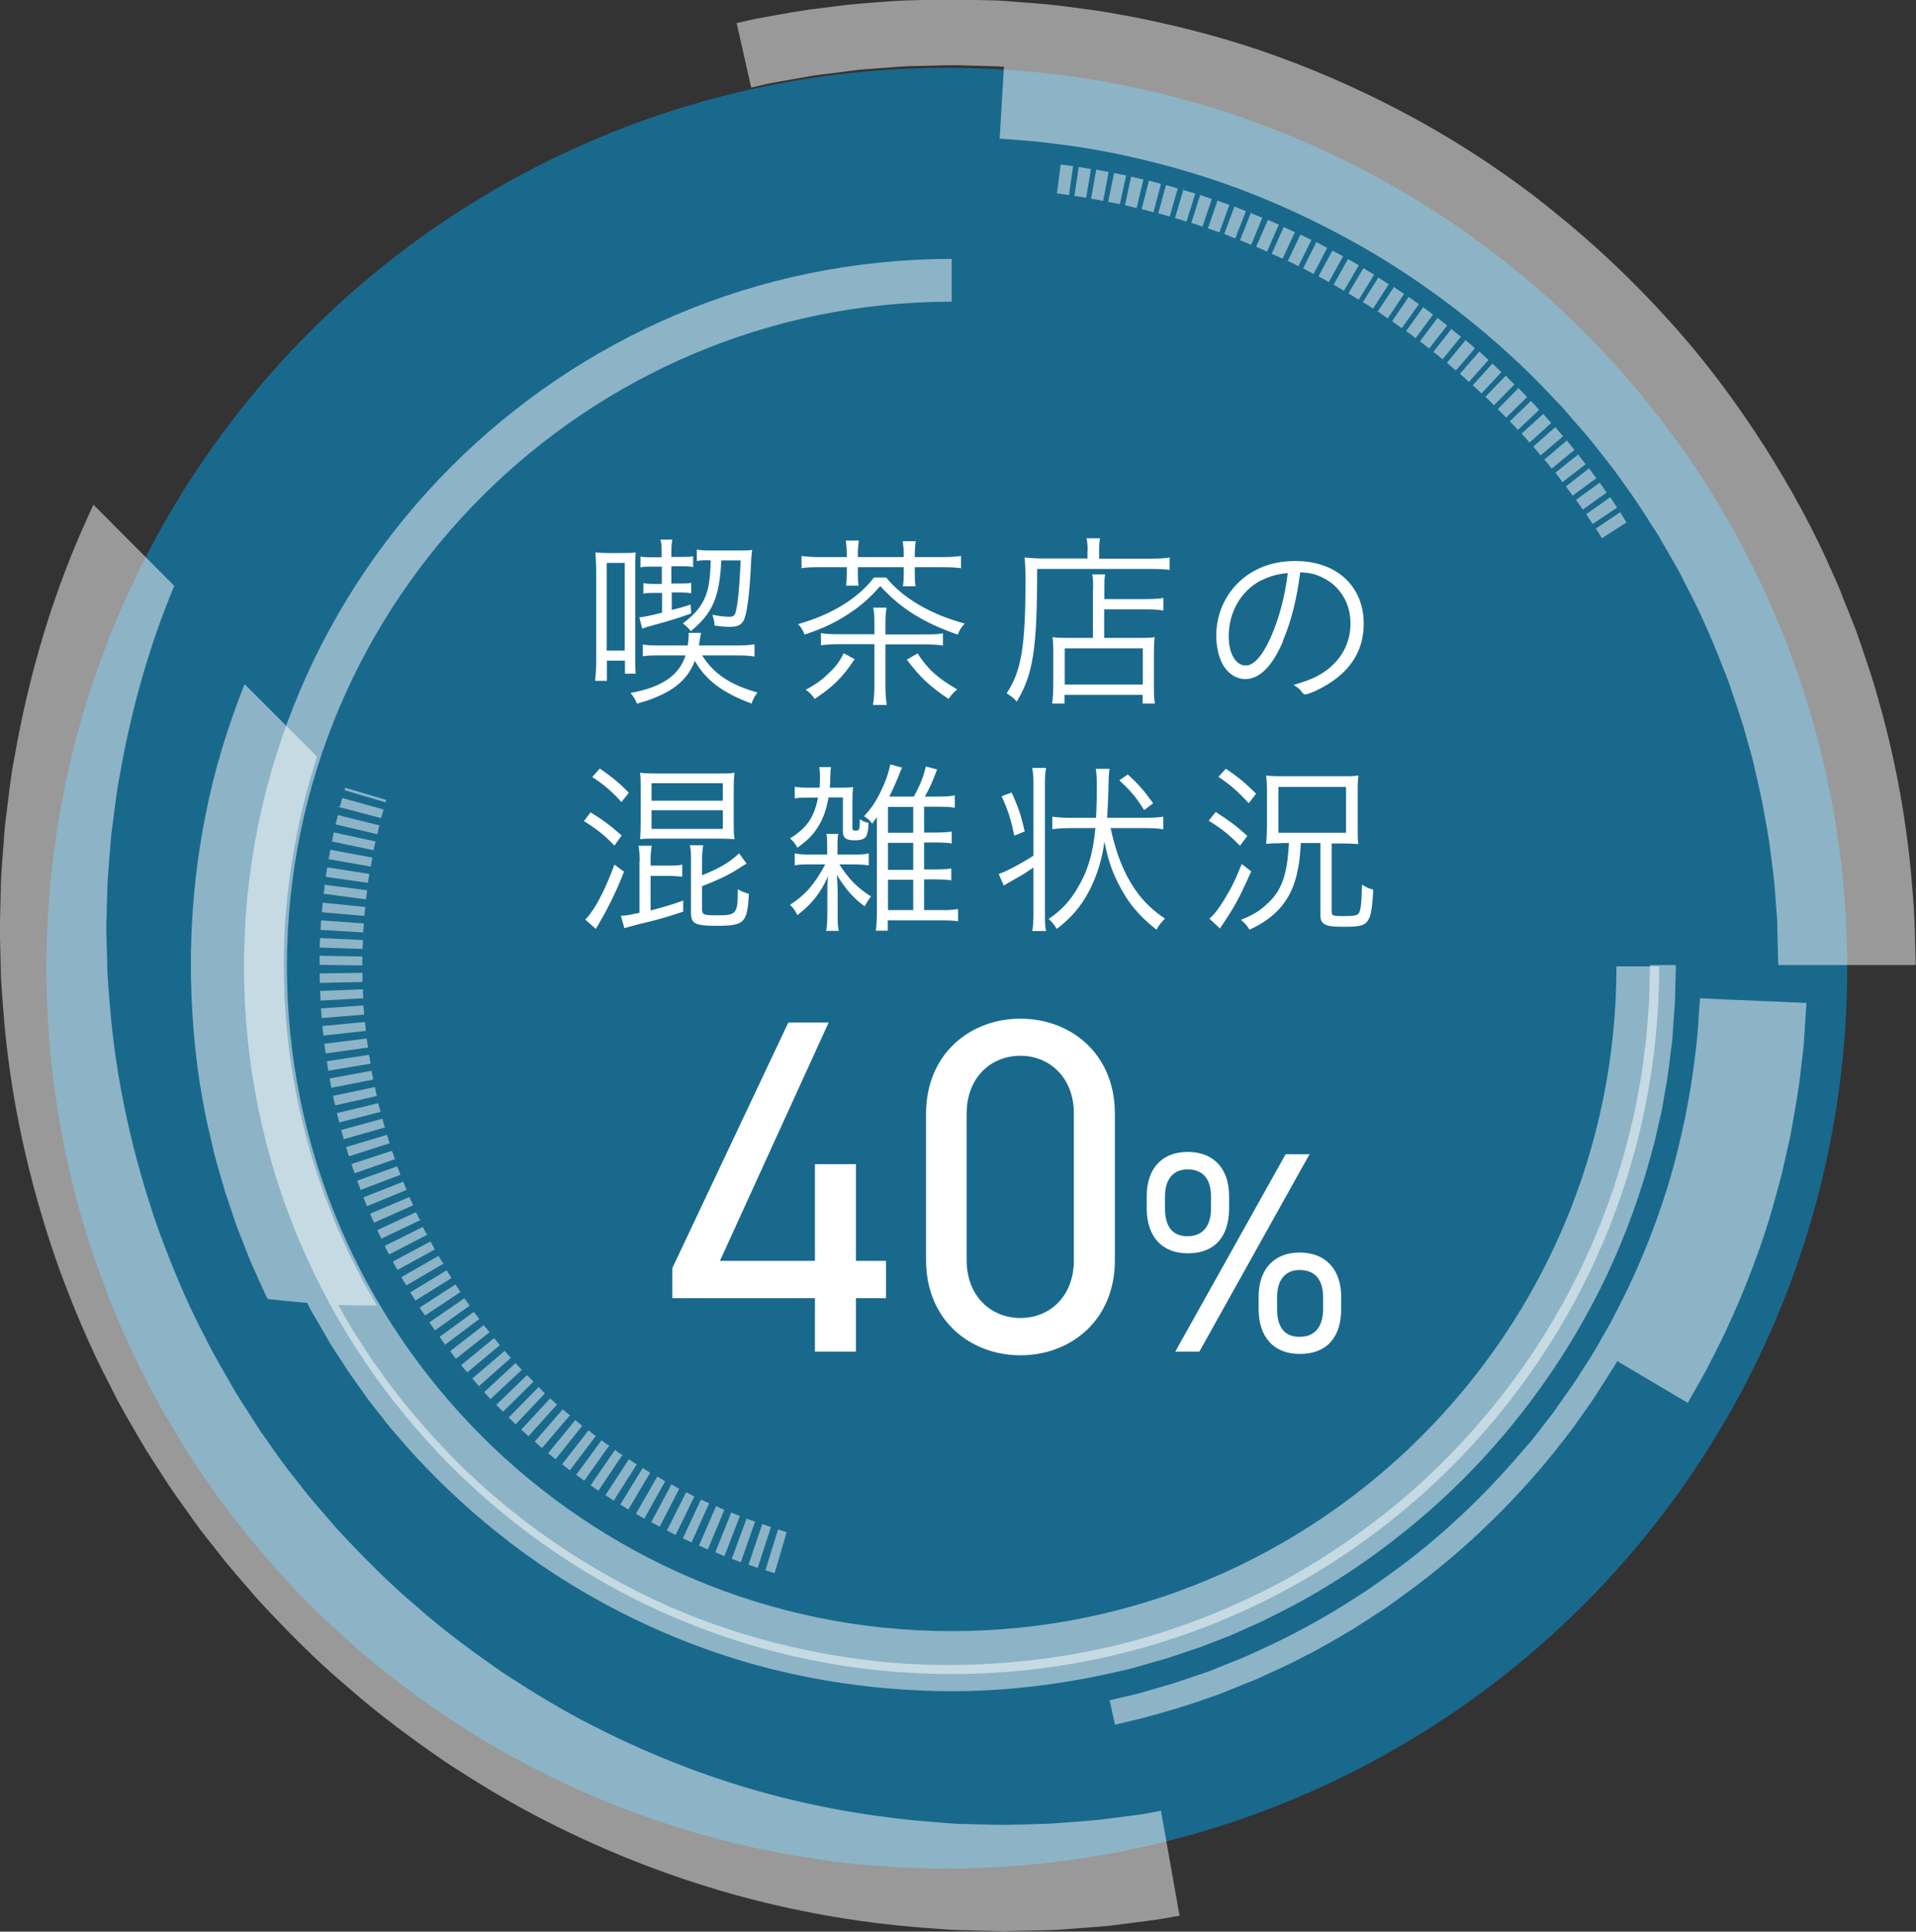 <?xml version="1.0" encoding="UTF-8"?>
<svg id="b" data-name="レイヤー 2" xmlns="http://www.w3.org/2000/svg" viewBox="0 0 98.63 99.44">
  <rect x="0" y="0" width="98.63" height="99.44" fill="#333333" stroke="none"/>
  <defs>
    <style>
      .d, .e {
        opacity: .5;
      }

      .d, .e, .f {
        stroke-width: 0px;
      }

      .d, .f {
        fill: #fff;
      }

      .e {
        fill: #00a0e9;
      }
    </style>
  </defs>
  <g id="c" data-name="レイアウト">
    <g>
      <circle class="e" cx="48.74" cy="49.84" r="46.35"/>
      <path class="d" d="m48.99,86.18c-20.09,0-36.43-16.34-36.43-36.43S28.91,13.33,48.99,13.33v2.2c-18.87,0-34.22,15.35-34.22,34.22s15.35,34.22,34.22,34.22,34.22-15.35,34.22-34.22h2.2c0,20.08-16.34,36.43-36.43,36.43Z"/>
      <path class="d" d="m39.87,80.98h-.02c-.13-.04-.26-.08-.38-.12l-.07-.02.65-2.1h.02c.14.05.27.09.41.13v.02s.01,0,.01,0l-.61,2.09Zm-.87-.27h-.02c-.12-.05-.25-.09-.37-.13l-.08-.03.71-2.09h.02c.14.05.27.1.4.14h.02s0,.03,0,.03l-.67,2.07Zm-.86-.29h-.02c-.13-.05-.26-.1-.39-.15l-.06-.02.76-2.07h.02c.14.06.27.11.4.15h.02s-.73,2.08-.73,2.08Zm-.85-.32h-.02c-.17-.07-.3-.12-.42-.18h-.02s0-.03,0-.03l.81-2.02h.02c.13.06.26.11.4.16h.02s0,.03,0,.03l-.78,2.03Zm-.85-.34h-.02c-.14-.07-.28-.12-.42-.19h-.02s.88-2.03.88-2.03h.02c.13.07.26.12.39.18h.02s-.85,2.04-.85,2.04Zm-.84-.36h-.02c-.14-.07-.27-.14-.41-.2h-.02s.93-2,.93-2h.02c.12.07.25.12.39.18h.02s-.91,2.02-.91,2.02Zm-.82-.39h-.02c-.12-.07-.25-.13-.37-.19l-.06-.03.99-1.97h.02c.09.06.18.1.27.15l.13.07-.96,1.98Zm-.82-.39l-.02-.03-.06-.04c-.11-.06-.22-.12-.34-.18h-.02s1.04-1.95,1.04-1.95h.02c.12.08.25.15.37.21h.02s-1.02,1.98-1.02,1.98Zm-.79-.45h-.02c-.13-.08-.27-.15-.4-.23h-.02s1.1-1.92,1.1-1.92h.02c.11.07.22.14.33.2l.06.04-1.07,1.91Zm-.8-.45h-.02c-.13-.09-.26-.17-.39-.25h-.02s0-.03,0-.03l1.14-1.86h.02c.13.09.25.16.36.23v.02s0,0,0,0l-1.11,1.87Zm-.78-.48h-.02c-.12-.09-.24-.17-.39-.26h-.02s1.21-1.85,1.21-1.85h.02c.12.09.24.16.36.24h.02s0,.03,0,.03l-1.17,1.84Zm-.77-.5h-.02c-.13-.1-.26-.18-.38-.27h-.02s1.25-1.82,1.25-1.82h.02c.11.09.22.16.33.24l.04-.07v.08s0,0,0,0l-1.23,1.83Zm-.74-.53h-.07l.02-.02c-.11-.08-.23-.17-.35-.25h-.02s.01-.03.01-.03l1.29-1.76h.02c.11.1.22.18.34.26h.04v.02s.03.03.03.03h-.06l-1.25,1.76Zm-.74-.54h-.07l.02-.02-.06-.04c-.09-.07-.19-.15-.28-.22h-.02s1.36-1.75,1.36-1.75h.02c.11.1.22.19.33.27h.02s0,.03,0,.03l-1.31,1.73Zm-.73-.55h-.02c-.12-.11-.24-.21-.36-.3h-.02s1.4-1.71,1.4-1.71h.02c.11.11.22.19.33.28h.02s-1.38,1.73-1.38,1.73Zm-.7-.59h-.05v-.02c-.11-.09-.22-.19-.33-.29h-.01s1.45-1.67,1.45-1.67l.02.02c.11.1.23.2.32.27h.04l-.02.02.03.03h-.05l-1.4,1.64Zm-.7-.59l-.02-.02c-.11-.1-.22-.2-.34-.31h-.01s.01-.03.01-.03l1.48-1.6v.02c.12.1.22.19.33.29v.03s0,0,0,0l-1.46,1.62Zm-.67-.62l-.02-.02c-.11-.11-.21-.21-.32-.31h-.02s.02-.03.02-.03l1.52-1.55h.02c.1.11.2.21.3.31h.02s-1.52,1.61-1.52,1.61Zm-.65-.64v-.02c-.12-.11-.23-.22-.33-.33l-.02-.02h.02s1.57-1.52,1.57-1.52l.07.07c.08.08.16.17.24.25l.02.02-1.57,1.55Zm-.63-.66h-.02c-.11-.13-.22-.25-.31-.35h-.01s1.62-1.5,1.62-1.5l.06.07c.08.08.16.17.24.26l.02.02-1.61,1.5Zm-.61-.68h-.06l.03-.02c-.1-.11-.19-.22-.29-.33l-.02-.02,1.67-1.43.02.02c.09.11.18.22.28.32l.02.02-1.64,1.45Zm-.6-.68v-.02c-.11-.11-.21-.23-.3-.35v-.02s1.69-1.39,1.69-1.39v.02c.1.11.19.21.27.32l.02.03-1.69,1.41Zm-.56-.72h-.03c-.09-.12-.18-.25-.28-.37v-.02s1.73-1.34,1.73-1.34v.02c.1.11.18.22.27.33h.05l-1.75,1.38Zm-.59-.7v-.04c-.11-.14-.19-.26-.26-.36v-.02s0-.01,0-.01l1.76-1.28v.02c.1.12.18.23.26.34v.02s-1.77,1.33-1.77,1.33Zm-.53-.74v-.04c-.09-.12-.17-.25-.26-.37v-.02s1.8-1.24,1.8-1.24v.02c.09.12.18.23.26.35v.02s-1.8,1.28-1.8,1.28Zm-.5-.77v-.02c-.1-.13-.18-.26-.26-.38v-.02s1.84-1.19,1.84-1.19v.02c.09.12.17.24.24.36v.02s-1.82,1.21-1.82,1.21Zm-.49-.77v-.02c-.07-.11-.14-.21-.2-.31l-.06-.1,1.88-1.14v.02c.09.13.16.25.23.37v.02s-1.86,1.16-1.86,1.16Zm-.47-.78v-.02c-.09-.13-.16-.26-.24-.4v-.02s1.91-1.09,1.91-1.09v.02c.08.12.15.24.22.36h.07l-1.95,1.14Zm-.44-.8l-.02-.02c-.08-.13-.15-.26-.22-.4v-.02s1.93-1.03,1.93-1.03l.03.05c.06.11.12.23.18.34v.03s0,0,0,0l-1.9,1.04Zm-.42-.81h-.03c-.07-.15-.14-.28-.21-.42v-.02s.01,0,.01,0l1.95-.97v.02c.06.11.12.21.17.31l.02.05h.08l-2,1.03Zm-.4-.81h-.03s-.03-.08-.03-.08c-.05-.11-.11-.23-.16-.34v-.02s1.99-.92,1.99-.92v.02c.07.12.13.25.18.37h.08l-2.04.97Zm-.4-.82v-.02c-.07-.14-.13-.28-.19-.42v-.02s2.02-.86,2.02-.86v.02c.07.13.12.26.18.39v.02s-2,.89-2,.89Zm-.36-.84v-.02c-.06-.12-.11-.25-.15-.37l-.03-.07,2.05-.81v.02c.06.13.11.26.17.39v.02s-.01,0-.01,0l-2.02.83Zm-.33-.85v-.02c-.06-.15-.11-.29-.17-.43v-.02s.01,0,.01,0l2.05-.74v.02c.05.11.09.22.13.33l.03.09-2.06.78Zm-.31-.86v-.02c-.06-.14-.11-.29-.15-.43v-.02s.01,0,.01,0l2.07-.68v.02c.05.12.09.24.13.36l.02.06h-.02s-2.06.72-2.06.72Zm-.27-.87l-.03-.02c-.04-.15-.09-.29-.13-.43v-.02s2.1-.63,2.1-.63v.02c.06.16.1.29.13.4v.02h-.01s-2.06.66-2.06.66Zm-.26-.87l-.03-.02c-.04-.15-.08-.29-.12-.44v-.02s2.12-.58,2.12-.58v.02c.04.15.08.29.12.41v.02s-2.09.6-2.09.6Zm-.26-.87v-.02c-.04-.15-.08-.29-.11-.44v-.02s2.13-.51,2.13-.51v.05c.04.12.07.24.1.36v.04s0,0,0,0l-2.11.54Zm-.19-.89l-.02-.02c-.04-.15-.07-.29-.1-.44v-.02s.02,0,.02,0l2.13-.45v.02c.03.12.05.24.08.36l.02.08-2.13.48Zm-.21-.88v-.02c-.04-.15-.06-.3-.09-.45v-.02s2.16-.4,2.16-.4v.02c.03.14.05.28.08.41h-.02s0,.03,0,.03l-2.14.42Zm-.16-.89v-.02c-.03-.12-.05-.29-.07-.45v-.02s2.17-.33,2.17-.33v.02c.03.14.05.28.07.42v.02s-.02,0-.02,0l-2.15.36Zm-.14-.9v-.02c-.02-.15-.04-.3-.06-.45v-.02h.02s2.16-.27,2.16-.27v.02c.02.14.04.28.06.42l-.02.03-2.16.3Zm-.11-.9v-.02c-.02-.15-.04-.29-.05-.44v-.04s2.19-.21,2.19-.21v.02c.02.16.03.29.04.42v.02s-2.18.24-2.18.24Zm-.09-.91v-.02c-.01-.14-.02-.29-.04-.44v-.04h.02s2.17-.15,2.17-.15v.02c.01.12.02.24.03.36v.09s-.02,0-.02,0l-2.17.18Zm-.06-.9v-.1c-.01-.13-.02-.26-.02-.38v-.02l2.2-.08v.02c0,.14.01.28.02.42v.02l-2.2.12Zm-.04-.91v-.02c0-.15,0-.3,0-.45v-.02h.02l2.18-.03v.02c0,.13,0,.27,0,.4h0l-.02.05-2.17.05Zm2.19-.9l-2.2-.03c0-.11,0-.23,0-.34v-.13l2.2.04v.02c0,.14,0,.28,0,.43v.02Zm.01-.85l-2.2-.07v-.02c0-.15,0-.3.02-.45v-.02l2.2.1v.02c0,.15,0,.29-.02.43v.02Zm.04-.85l-2.2-.13v-.02c0-.14.02-.28.03-.45v-.02l2.2.16v.02c-.01.14-.02.28-.03.42v.02Zm.06-.85l-2.19-.19v-.02c.01-.15.03-.3.04-.45v-.02l2.19.22v.02c-.02.14-.03.28-.04.42v.02Zm.08-.85l-2.18-.29h0c.02-.15.04-.29.05-.44v-.02s.02,0,.02,0l2.17.28v.02c-.02.14-.04.28-.06.42v.02Zm.11-.85l-2.18-.31v-.02c.03-.15.05-.3.07-.45v-.02l2.17.34v.02c-.03.14-.04.28-.07.42v.02Zm.14-.84l-2.17-.38v-.02c.03-.15.06-.29.08-.44v-.02s.03,0,.03,0l2.14.4v.02c-.04.17-.06.29-.08.42v.02Zm.15-.84l-2.15-.45c.03-.17.06-.31.09-.45v-.02s2.15.47,2.15.47v.02s-.02.1-.04.15c-.02.09-.04.18-.05.26v.02Zm.18-.83h-.02s-2.12-.5-2.12-.5v-.02c.04-.13.07-.27.1-.4l.02-.06,2.13.53-.04.16c-.02.09-.04.18-.06.27v.02Zm.21-.83h-.03l-2.25-.59h.15c.04-.14.07-.28.11-.42v-.02s2.13.59,2.13.59v.02c-.04.14-.08.27-.11.41h0Zm.23-.81h-.03s-2.09-.62-2.09-.62l.03-.12h.02s2.09.62,2.09.62l-.03.12Z"/>
      <polygon class="f" points="67.51 65.64 67.51 65.64 67.54 65.62 67.51 65.64"/>
      <path class="d" d="m59.76,93.22s-.12.02-.37.07c-.24.04-.6.12-1.07.17-.47.06-1.05.13-1.73.22-.68.07-1.47.12-2.36.19-.44.03-.91.03-1.4.05-.49,0-1,.04-1.54.02-.53-.01-1.09-.03-1.67-.04-.58,0-1.17-.08-1.79-.12-2.46-.2-5.22-.62-8.16-1.4-2.93-.78-6.03-1.94-9.13-3.53-1.56-.78-3.08-1.72-4.61-2.71-1.5-1.04-3.01-2.14-4.44-3.4-1.45-1.22-2.81-2.6-4.14-4.03-.63-.75-1.3-1.46-1.9-2.26-.3-.39-.62-.77-.91-1.17-.29-.4-.58-.81-.86-1.22-.3-.4-.56-.82-.83-1.25-.27-.42-.55-.84-.8-1.27-.49-.87-1.02-1.73-1.46-2.64-.95-1.78-1.72-3.66-2.42-5.55-1.34-3.82-2.23-7.8-2.53-11.78-.04-.5-.08-.99-.11-1.49-.01-.5-.02-.99-.04-1.49l-.02-.74c0-.25.01-.49.02-.74.01-.49.02-.98.04-1.47.01-.49.07-.97.1-1.46.04-.48.06-.97.13-1.45.13-.95.22-1.91.41-2.84.6-3.45,1.55-6.74,2.8-9.73-1.39-1.39-2.77-2.79-4.16-4.18-.19.41-.38.83-.57,1.26-1.57,3.56-2.76,7.53-3.49,11.72-.21,1.04-.31,2.11-.45,3.18-.08.53-.09,1.08-.14,1.62-.04.54-.09,1.08-.11,1.63-.01.55-.03,1.09-.04,1.64,0,.27-.02.55-.02.82l.02.83c.01.55.03,1.11.04,1.66.03.55.08,1.11.12,1.66.33,4.45,1.32,8.91,2.83,13.19.78,2.13,1.65,4.22,2.71,6.22.49,1.02,1.08,1.98,1.64,2.95.28.48.6.95.9,1.42.3.47.6.94.93,1.39.32.45.65.91.97,1.36.33.45.68.88,1.02,1.31.67.88,1.41,1.69,2.12,2.52,1.48,1.6,3,3.14,4.63,4.51,1.59,1.4,3.28,2.64,4.96,3.8,1.71,1.12,3.42,2.16,5.16,3.04,3.46,1.78,6.94,3.07,10.22,3.95,3.29.88,6.38,1.35,9.13,1.57.69.04,1.35.12,2,.13.64.02,1.26.03,1.86.05.6.02,1.17-.02,1.72-.02.55-.02,1.07-.02,1.56-.05.99-.08,1.87-.13,2.64-.21.76-.1,1.41-.18,1.94-.25.53-.06.93-.15,1.2-.19.27-.05.41-.07.41-.07l-.96-5.41Z"/>
      <path class="d" d="m84.94,49.7s-.01.37-.03,1.07c-.01.35,0,.78-.06,1.28-.02.25-.04.52-.06.81-.02.29-.04.6-.09.92-.09.64-.15,1.36-.31,2.13-.07.38-.13.79-.22,1.2-.1.41-.19.84-.3,1.28-.44,1.75-1.06,3.7-1.95,5.73-.89,2.04-2.05,4.16-3.52,6.25-1.47,2.09-3.24,4.13-5.29,6.01-2.07,1.86-4.42,3.55-6.97,4.96-2.57,1.39-5.34,2.49-8.2,3.24-2.87.73-5.83,1.1-8.76,1.13-2.93.04-5.8-.32-8.51-.95-2.7-.63-5.25-1.54-7.53-2.67-2.29-1.12-4.33-2.42-6.1-3.77-1.77-1.35-3.27-2.75-4.49-4.08-1.22-1.33-2.22-2.56-2.96-3.62-.19-.26-.37-.51-.53-.75-.16-.24-.3-.47-.44-.68-.27-.43-.52-.78-.68-1.09-.35-.6-.53-.92-.53-.92,0,0,.5.01,1,.02.49,0,.99,0,.99,0,0,0-.19-.33-.54-.94-.18-.3-.36-.7-.6-1.15-.25-.45-.48-.99-.75-1.59-.07-.15-.14-.3-.21-.46-.06-.16-.13-.33-.19-.5-.13-.34-.27-.69-.42-1.06-.24-.75-.55-1.55-.78-2.44-.5-1.76-.93-3.79-1.14-6.04-.22-2.25-.23-4.72.07-7.29.26-2.21.74-4.5,1.48-6.78-1.24-1.24-2.49-2.49-3.73-3.73-.91,2.29-1.6,4.59-2.03,6.84-.57,2.89-.77,5.69-.73,8.26.05,2.57.31,4.93.73,6.98.09.51.22,1,.33,1.48.05.24.11.47.16.7.06.23.13.45.19.67.13.43.24.85.36,1.25.13.39.26.77.38,1.12.22.72.5,1.33.7,1.87.2.55.42.99.58,1.36.17.37.29.65.38.84.09.19.14.28.14.28,0,0,.51.06,1.02.11.5.05,1.01.09,1.01.09,0,0,.04.09.13.25.08.17.23.41.41.72.19.31.4.71.67,1.16.29.44.61.96.99,1.52.2.28.4.57.62.87.11.15.22.31.33.47.12.15.25.31.37.47.26.32.51.66.79,1,.29.33.59.68.9,1.04,1.27,1.41,2.8,2.91,4.62,4.36,3.63,2.91,8.49,5.6,14.15,7.01,2.82.7,5.82,1.09,8.89,1.12,3.07.03,6.17-.36,9.18-1.08.38-.08.75-.19,1.12-.3.37-.11.75-.21,1.12-.32l1.1-.37.55-.18.54-.21,1.08-.42c.35-.15.7-.32,1.05-.47.71-.3,1.38-.67,2.06-1.01,2.7-1.43,5.16-3.2,7.34-5.14,4.36-3.89,7.42-8.53,9.29-12.78.94-2.13,1.59-4.17,2.06-6,.11-.46.21-.91.31-1.34.1-.43.16-.85.23-1.26.16-.8.23-1.55.32-2.23.02-.17.05-.33.06-.49.01-.16.02-.32.03-.47.02-.3.04-.58.06-.85.05-.53.05-.98.06-1.34.02-.73.03-1.12.03-1.12h-1.37Z"/>
      <path class="d" d="m37.93,1.23l.74,3.28s.2-.05.55-.13c.35-.09.85-.17,1.46-.28.3-.05.63-.11.98-.17.35-.07.72-.1,1.1-.15.38-.05.77-.1,1.17-.15.4-.06.81-.07,1.22-.11.41-.03.82-.06,1.22-.09.4-.03.8-.03,1.18-.04.77-.02,1.48-.05,2.09-.02.61.02,1.12.03,1.48.04.18,0,.32.01.41.02.1,0,.15.01.15.01l-.22,3.7s.25.02.72.05c.47.04,1.16.08,2.03.2,1.75.2,4.24.63,7.13,1.51,2.9.86,6.16,2.25,9.41,4.17,3.24,1.94,6.44,4.45,9.19,7.39l.52.55.49.57c.33.38.67.75.98,1.14.31.39.62.79.93,1.18.32.39.59.81.88,1.21.59.8,1.1,1.64,1.63,2.46.24.42.48.84.72,1.25.12.21.24.41.35.62.11.21.22.42.32.63.89,1.66,1.58,3.36,2.2,4.97.14.41.28.81.41,1.21.13.4.27.79.38,1.18.22.78.46,1.53.61,2.28.17.74.34,1.44.45,2.12.12.68.25,1.32.32,1.93.07.61.16,1.18.21,1.71.04.53.08,1.02.11,1.45.02.22.03.43.04.62,0,.2,0,.38.01.55,0,.34.02.63.02.87.01.47.02.72.02.72h7.07s0-.35-.02-1c-.02-.65-.03-1.61-.14-2.82-.18-2.42-.62-5.9-1.78-9.93-.27-1.01-.64-2.04-1-3.11-.18-.53-.41-1.06-.62-1.6-.11-.27-.22-.54-.32-.82-.11-.27-.24-.54-.36-.82-.95-2.2-2.16-4.43-3.56-6.63-1.41-2.2-3.02-4.38-4.86-6.41-1.83-2.04-3.86-3.96-6.03-5.7-4.33-3.51-9.31-6.18-14.23-7.96-2.46-.89-4.92-1.52-7.27-1.99-.59-.11-1.17-.21-1.74-.31-.57-.09-1.14-.15-1.7-.23-1.12-.16-2.2-.21-3.24-.3-.52-.04-1.03-.04-1.53-.05-.5,0-.99-.03-1.46-.03-.95.03-1.85.03-2.7.08-.85.06-1.64.12-2.37.19-.73.09-1.4.18-2,.25-1.21.18-2.15.37-2.79.48-.64.15-.98.22-.98.22Z"/>
      <path class="d" d="m57.43,88.78s.5-.12,1.37-.33c.86-.23,2.1-.57,3.55-1.09.37-.12.74-.27,1.12-.43.38-.16.78-.31,1.19-.48.8-.37,1.65-.73,2.5-1.19.86-.42,1.71-.94,2.58-1.45.42-.27.85-.55,1.28-.83l.32-.21.31-.22.62-.45c3.34-2.39,6.22-5.37,8.09-7.8.23-.3.47-.59.67-.87.2-.29.39-.56.57-.81.18-.26.35-.49.5-.72.14-.23.28-.44.4-.63.24-.38.43-.68.56-.88.07-.1.11-.18.14-.24.03-.05.05-.08.05-.08l3.63,2.15s.17-.29.46-.81c.14-.26.33-.57.52-.93.19-.37.4-.78.63-1.24.9-1.82,1.96-4.33,2.72-6.94.18-.65.37-1.31.53-1.95.15-.65.29-1.29.43-1.91.22-1.25.44-2.42.54-3.43.05-.51.13-.97.15-1.38.03-.41.05-.77.07-1.07.04-.59.06-.93.06-.93l-4.22-.18-.63-.03-.63-.03s-.01.2-.04.57c-.03.37-.05.92-.12,1.61-.15,1.38-.41,3.35-.99,5.66-.57,2.31-1.49,4.94-2.81,7.61-.17.33-.34.67-.51,1-.17.34-.37.66-.56,1-.19.33-.37.67-.58,1-.21.33-.42.65-.63.98-.2.33-.43.65-.66.97-.23.32-.45.64-.68.97-.24.31-.49.62-.73.94l-.37.47c-.12.15-.26.3-.39.45-2.05,2.42-4.38,4.61-6.8,6.35-2.4,1.76-4.84,3.11-7.02,4.08-.54.26-1.07.46-1.57.66-.25.1-.5.2-.73.3-.24.08-.48.17-.71.24-.46.15-.88.31-1.28.43-.4.12-.77.22-1.1.32-.66.21-1.2.31-1.56.4-.36.09-.55.13-.55.13l.27,1.23Z"/>
      <path class="d" d="m82.46,27.7h0c-.11-.18-.22-.35-.31-.49h0s1.25-.84,1.25-.84h0c.09.15.2.31.32.51v.02s-1.26.81-1.26.81Zm-.48-.73h0c-.1-.16-.21-.32-.33-.5h0s1.24-.87,1.24-.87h0c.1.15.22.33.35.52h0s-.01.02-.01.02l-1.24.83Zm-.5-.73h0c-.1-.16-.21-.31-.34-.49h-.04l1.25-.9h0c.12.17.24.34.35.51h0s-1.23.88-1.23.88Zm-.52-.72h0c-.12-.17-.24-.33-.35-.48h0s1.19-.93,1.19-.93h0c.13.18.25.35.37.5h0s-.01.02-.01.02l-1.2.88Zm-.53-.7h0c-.11-.16-.23-.31-.36-.48h-.01s1.17-.94,1.17-.94h.06l-.04.02c.12.15.25.31.37.47h0s-.01.02-.01.02l-1.18.91Zm-.55-.69h0c-.12-.17-.25-.32-.38-.47h0s1.15-.98,1.15-.98h.01c.13.17.26.33.39.48h0s-1.17.96-1.17.96Zm-.57-.68h0c-.14-.17-.26-.32-.38-.46h0s1.13-1,1.13-1h0c.15.17.28.32.4.47h0s-1.15.98-1.15.98Zm-.58-.67h0c-.11-.14-.23-.27-.39-.45h-.01s.01-.02.01-.02l1.1-1h0c.13.15.27.3.41.46h.01s-1.12,1.01-1.12,1.01Zm-.59-.65h-.01c-.12-.14-.25-.28-.41-.44h0s1.09-1.05,1.09-1.05h0c.14.16.29.31.42.46h0s-1.1,1.04-1.1,1.04Zm-.61-.64h-.01c-.14-.16-.28-.29-.42-.43h0s1.06-1.07,1.06-1.07h.04-.02c.15.17.29.31.42.44h.01s-.01.02-.01.02l-1.06,1.04Zm-.63-.63h0c-.13-.14-.27-.27-.42-.42h-.01s0-.02,0-.02l1.03-1.07h.04-.02c.13.14.27.28.43.43h0s0,.02,0,.02l-1.04,1.06Zm-.64-.61h-.01c-.15-.16-.29-.29-.43-.41h-.01s1.01-1.12,1.01-1.12h.01c.13.13.29.28.45.43h.01s-1.03,1.11-1.03,1.11Zm-.65-.6h-.01c-.17-.16-.31-.29-.44-.4h-.01s.99-1.14.99-1.14h.04-.01c.17.16.31.29.45.41h.01s-1,1.13-1,1.13Zm-.66-.58h-.01c-.14-.13-.29-.25-.45-.39h-.01s.98-1.19.98-1.19v.04c.15.12.3.25.46.39h.01s-.98,1.15-.98,1.15Zm-.68-.57h-.01c-.13-.12-.28-.24-.45-.37l-.02.02v-.04h0s.92-1.17.92-1.17h.01c.15.13.31.26.48.39h.01s-.95,1.17-.95,1.17Zm-.69-.55h-.01c-.15-.13-.31-.25-.47-.37h-.01s.91-1.21.91-1.21h.01c.17.14.33.26.48.38h.01s-.93,1.19-.93,1.19Zm-.7-.54h-.01c-.17-.14-.32-.25-.48-.36h-.01s.88-1.23.88-1.23h.01c.14.11.3.23.49.37h.01s-.9,1.22-.9,1.22Zm-.72-.52h-.01c-.16-.12-.32-.23-.48-.35h-.01s.85-1.25.85-1.25h.01c.16.12.33.23.5.36h.01s0,.02,0,.02l-.86,1.21Zm-.73-.51h-.01c-.15-.11-.31-.22-.49-.34h-.01s.85-1.29.85-1.29v.04c.17.11.33.22.5.34h.01s-.84,1.25-.84,1.25Zm-.74-.49h-.01c-.18-.13-.34-.23-.5-.32h-.02s0-.02,0-.02l.79-1.26h.01c.19.12.37.24.52.34h.01s-.82,1.27-.82,1.27Zm-.75-.47h-.01c-.17-.11-.34-.21-.51-.31h-.01s.77-1.3.77-1.3h.01c.16.1.34.21.53.32h.01s0,.02,0,.02l-.78,1.27Zm-.76-.46h-.01c-.16-.1-.32-.19-.51-.3h-.01s.74-1.32.74-1.32h.01c.2.12.37.22.53.31h.02s-.76,1.31-.76,1.31Zm-.77-.44h-.01c-.17-.1-.34-.2-.52-.29h-.01s.72-1.33.72-1.33h0c.19.1.37.2.54.29h.01s-.73,1.32-.73,1.32Zm-.78-.42h-.02c-.18-.1-.35-.19-.52-.28h-.01s.68-1.35.68-1.35h.01c.2.11.39.2.54.29h.01s-.7,1.34-.7,1.34Zm-.79-.4h-.01c-.2-.11-.37-.19-.53-.26h-.01s.65-1.36.65-1.36h.01c.22.11.39.19.55.27h.01s-.67,1.35-.67,1.35Zm-.8-.38h-.02c-.15-.08-.32-.15-.54-.25h-.02s.62-1.38.62-1.38h.01c.18.09.37.17.56.26h.01s-.64,1.37-.64,1.37Zm-.81-.37h-.01c-.17-.08-.36-.16-.54-.24h-.02s.61-1.39.61-1.39h0c.19.08.38.17.55.24h.01s-.6,1.38-.6,1.38Zm-.82-.35h-.01c-.16-.07-.33-.14-.55-.23h-.01s0-.02,0-.02l.57-1.44v.07c.18.07.36.14.56.23h.01s-.57,1.39-.57,1.39Zm-.82-.33h-.01c-.2-.08-.39-.15-.55-.22h-.01s.52-1.41.52-1.41h.01c.2.08.39.15.57.22h.01s0,.02,0,.02l-.54,1.39Zm-.83-.31h-.01c-.18-.07-.37-.14-.56-.2h-.01s.49-1.43.49-1.43h.02c.18.07.37.14.58.21h.01s0,.02,0,.02l-.51,1.4Zm-.84-.29h-.01c-.16-.06-.34-.12-.56-.19h-.02s0-.02,0-.02l.45-1.42h.01c.23.08.41.14.58.2h.01s-.48,1.43-.48,1.43Zm-.84-.27h-.02c-.18-.06-.37-.12-.57-.17v-.02s0,0,0,0l.45-1.52v.1c.18.05.36.11.57.17h.02s-.45,1.44-.45,1.44Zm-.85-.25h-.01c-.17-.05-.34-.1-.57-.16h-.02s0-.02,0-.02l.39-1.44h.01c.18.05.37.11.59.17h.01s-.42,1.45-.42,1.45Zm-.85-.23h-.02c-.18-.05-.37-.1-.57-.15h-.02s.37-1.46.37-1.46h.04,0c.18.05.37.1.57.15h.01s0,.02,0,.02l-.38,1.44Zm-.86-.21h-.02c-.18-.05-.38-.09-.57-.14h-.02s.32-1.49.32-1.49l.02.02c.18.04.38.08.6.14h.01s-.35,1.47-.35,1.47Zm-.87-.2h-.01c-.19-.04-.38-.08-.58-.12h-.01v-.02l.3-1.46c.22.04.41.08.6.12h.02s-.32,1.47-.32,1.47Zm-.87-.17h-.01c-.19-.04-.39-.08-.58-.11h-.02v-.02s.26-1.47.26-1.47h.02c.23.04.42.08.6.11h.02l-.28,1.48Zm-.87-.16h-.01c-.22-.04-.41-.07-.58-.09h-.01s0-.02,0-.02l.22-1.47h.01c.19.03.39.06.61.1h.01s-.25,1.49-.25,1.49Zm-.88-.14h-.01c-.21-.03-.42-.06-.59-.08h-.02s.19-1.49.19-1.49h.01c.23.03.43.06.61.08h.02s-.21,1.49-.21,1.49Z"/>
      <polygon class="f" points="61.58 60.56 61.58 60.56 61.6 60.54 61.58 60.56"/>
      <g>
        <path class="f" d="m32,28.47c.29,0,.51,0,.72-.03-.02.31-.02.41-.02,1.03v4.23c0,.6,0,.7.02.98h-.55v-.67h-.93v1.04h-.61c.04-.35.06-.56.06-1.08v-4.48c0-.45-.02-.76-.04-1.05.21.02.43.03.68.03h.68Zm-.77,5.02h.93v-4.51h-.93v4.51Zm4.92.26c.59.94,1.45,1.51,2.84,1.9-.16.22-.23.35-.3.57-1.47-.54-2.37-1.21-2.92-2.2-.25.64-.6,1.06-1.18,1.45-.46.3-1.13.58-1.8.75-.08-.19-.18-.36-.33-.55,1.62-.29,2.5-.9,2.83-1.93h-1.25c-.46,0-.73,0-.95.05v-.61c.22.04.45.05.95.05h1.36c.03-.17.05-.35.05-.45,0-.07,0-.16,0-.2h.64c-.04.19-.05.21-.11.65h1.89c.46,0,.73-.02.97-.06v.63c-.27-.05-.51-.06-.97-.06h-1.72Zm-2.09-5.19c0-.4,0-.55-.06-.78h.61c-.04.19-.05.39-.05.68v.21h.53c.3,0,.47,0,.59-.04v.56c-.17-.03-.31-.04-.58-.04h-.54v.89h.46c.26,0,.39,0,.56-.04v.54c-.18-.03-.3-.04-.56-.04h-.44v.9c.44-.11.52-.13.97-.28l.03.46c-.7.25-1.08.37-2.04.63-.25.07-.37.11-.48.15l-.15-.58c.25-.02.49-.07,1.17-.24v-1.02h-.38c-.24,0-.41,0-.58.04v-.54c.17.03.31.04.58.04h.37v-.89h-.56c-.25,0-.38,0-.54.04v-.56c.15.03.28.04.54.04h.55v-.12Zm2.43.28c-.26,0-.39,0-.62.04v-.59c.19.04.42.05.76.05h1.39c.32,0,.49,0,.7-.03-.04.29-.05.39-.08,1.08-.06,1.14-.17,2.02-.3,2.41-.12.35-.32.47-.78.47-.23,0-.46-.02-.78-.07,0-.2-.04-.34-.11-.55.39.07.62.1.86.1.31,0,.34-.07.45-.86.06-.52.08-.72.15-2.04h-1c-.09,1.9-.45,2.73-1.57,3.64-.14-.18-.19-.22-.41-.4.61-.45.95-.86,1.17-1.4.18-.47.23-.9.27-1.84h-.1Z"/>
        <path class="f" d="m45.61,29.72c.84,1.05,2.29,1.91,4.05,2.38-.2.22-.24.3-.36.57-1.78-.62-2.92-1.34-3.99-2.5-.5.58-.97,1-1.64,1.44-.67.44-1.26.72-2.25,1.06-.1-.24-.17-.37-.34-.54,1.7-.48,3.08-1.31,3.91-2.4h.61Zm-2.02-1.22c0-.23-.02-.45-.05-.67h.67c-.03.23-.05.44-.05.67v.18h2.36v-.15c0-.24-.02-.45-.05-.67h.67c-.03.2-.05.44-.05.67v.15h1.34c.49,0,.77-.02,1.04-.06v.63c-.3-.04-.57-.05-1.04-.05h-1.34v.37c0,.2,0,.37.04.61h-.65c.03-.18.04-.37.04-.61v-.37h-2.36v.34c0,.27,0,.42.04.61h-.65c.03-.21.04-.42.04-.6v-.35h-1.29c-.48,0-.75,0-1.04.05v-.63c.27.04.55.06,1.04.06h1.29v-.18Zm.4,5.44c-.62.93-1.09,1.4-2.05,2.04-.16-.22-.26-.33-.46-.47.53-.29.83-.51,1.16-.83.36-.34.55-.57.79-1.05l.56.3Zm1.59,1.4c0,.34.02.64.07.95h-.71c.05-.33.07-.62.07-.95v-2.18h-1.72c-.42,0-.74.02-1.03.06v-.63c.25.05.49.06.99.06h1.76v-.56c0-.32,0-.54-.06-.81h.69c-.05.27-.06.48-.06.82v.56h1.95c.52,0,.76,0,1.01-.06v.63c-.29-.04-.63-.06-1.05-.06h-1.91v2.18Zm1.65-1.71c.53.82.99,1.24,2.04,1.86-.19.17-.28.26-.44.49-.94-.62-1.47-1.12-2.15-2.02l.55-.32Z"/>
        <path class="f" d="m55.99,28.36c0-.28-.02-.48-.06-.65h.7c-.04.17-.05.34-.05.65v.4h2.59c.5,0,.81-.02,1.04-.06v.64c-.24-.04-.54-.05-1.03-.05h-5.79c0,4.16-.21,5.42-1.05,6.83-.18-.2-.24-.25-.52-.43.76-1.15.97-2.41.97-5.85,0-.58-.02-.89-.05-1.14.3.03.61.05.98.05h2.26v-.4Zm.28,2.04c0-.47,0-.63-.05-.83h.67c-.04.19-.04.35-.04.84v.43h2.12c.45,0,.72-.02.92-.06v.65c-.22-.04-.51-.06-.91-.06h-2.14v1.47h1.8c.36,0,.56,0,.8-.04-.03.26-.04.48-.04.86v1.43c0,.54,0,.87.05,1.13h-.63v-.45h-4.02v.45h-.64c.04-.28.06-.58.06-1.12v-1.48c0-.36,0-.56-.04-.82.23.03.43.04.79.04h1.29v-2.44Zm-1.46,4.84h4.02v-1.86h-4.02v1.86Z"/>
        <path class="f" d="m66.04,33.03c-.56,1.29-1.21,1.93-1.94,1.93-.43,0-.83-.24-1.1-.66-.24-.36-.39-.96-.39-1.58,0-1.25.58-2.38,1.57-3.09.7-.5,1.54-.75,2.5-.75,2.12,0,3.52,1.29,3.52,3.23,0,1.29-.6,2.33-1.79,3.08-.42.27-1.05.56-1.22.56-.06,0-.1-.03-.17-.12-.12-.16-.24-.26-.43-.37.75-.22,1.11-.37,1.53-.64.91-.6,1.4-1.5,1.4-2.53s-.54-1.95-1.49-2.38c-.33-.16-.61-.22-1.1-.25-.17,1.37-.47,2.57-.91,3.57Zm-1.09-3.17c-1.05.53-1.7,1.63-1.7,2.9,0,.88.36,1.5.88,1.5.41,0,.85-.49,1.27-1.42.44-.98.75-2.15.89-3.34-.51.05-.92.16-1.32.36Z"/>
        <path class="f" d="m30.4,41.82c.62.38.99.65,1.6,1.19l-.37.52c-.54-.56-.9-.84-1.57-1.26l.34-.45Zm1.72,3.06c-.24.61-.36.88-.62,1.42q-.28.58-.64,1.2c-.04.06-.07.13-.19.32l-.54-.48c.5-.52,1-1.48,1.5-2.83l.5.37Zm-1.25-5.32c.67.47,1.04.77,1.5,1.25l-.38.48c-.47-.53-.87-.87-1.5-1.29l.38-.43Zm2.06,4.77c0-.32-.02-.56-.06-.79h.68c-.04.22-.06.46-.06.8v.22h.87c.37,0,.57,0,.76-.05v.62c-.22-.02-.5-.04-.74-.04h-.89v1.78c.65-.17.98-.26,1.68-.51v.57c-.8.27-1.35.43-2.26.64-.47.12-.54.15-.77.21l-.18-.64c.27,0,.38-.03.96-.15v-2.69Zm.89-1.16c-.35,0-.58,0-.87.03.02-.28.03-.47.03-.8v-1.84c0-.31,0-.5-.03-.78.2.03.48.04.9.04h3.05c.43,0,.71,0,.91-.04-.03.32-.04.44-.04.76v1.88c0,.29,0,.53.04.78-.29-.02-.49-.03-.88-.03h-3.11Zm-.28-1.95h3.67v-.9h-3.67v.9Zm0,1.45h3.67v-.96h-3.67v.96Zm2.61,4.2c0,.22.11.25.76.25,1.01,0,1.07-.07,1.07-1.34.21.12.36.18.57.23-.08,1.51-.22,1.65-1.7,1.65-1.06,0-1.28-.11-1.28-.66v-2.71c0-.33,0-.54-.06-.78h.69c-.04.24-.06.46-.06.79v.76c.92-.37,1.4-.66,1.91-1.13l.38.53q-.08.04-.5.31c-.44.28-1.01.55-1.79.85v1.26Z"/>
        <path class="f" d="m41.7,44.5c-.37,0-.55,0-.79.05v-.62c.23.05.38.06.79.06h.88v-.41c0-.3,0-.48-.04-.65h.61c-.03.18-.04.3-.04.66v.4h.77c.44,0,.64,0,.84-.06v.62c-.26-.04-.5-.05-.84-.05h-.67c.46.73.93,1.21,1.63,1.65-.13.16-.2.27-.33.51-.6-.45-.98-.88-1.43-1.62.02.27.04.63.04.91v1.05c0,.45,0,.7.06.92h-.65c.04-.23.06-.49.06-.92v-1c0-.32,0-.59.04-.89-.41.88-.82,1.41-1.58,2-.14-.26-.18-.33-.38-.53.77-.5,1.27-1.06,1.81-2.08h-.77Zm.95-3.44c-.11.6-.26,1.05-.52,1.47-.26.43-.52.7-1.08,1.11-.12-.21-.2-.32-.38-.48.86-.53,1.24-1.08,1.44-2.1h-.47c-.25,0-.48,0-.73.04v-.6c.2.04.4.05.73.05h.55c.02-.2.02-.3.02-.55,0-.17,0-.35-.04-.51h.61c-.03.16-.03.21-.04.51,0,.2,0,.32-.03.55h.44c.3,0,.54,0,.77-.03-.03.19-.04.38-.04.68v1.43c0,.1.04.13.17.13.18,0,.21-.05.21-.44v-.15c.15.1.26.15.45.19,0,.29-.05.54-.1.65-.08.18-.27.25-.63.25-.42,0-.59-.13-.59-.44v-1.77h-.74Zm4.91,5.79h1.26c.27-.02.44-.04.5-.05v.63c-.21-.04-.5-.05-.92-.05h-2.7v.53h-.62c.04-.23.06-.53.06-.95v-4.9c-.09.14-.13.19-.24.34-.13-.17-.22-.26-.42-.38.41-.46.57-.7.83-1.21.26-.54.4-.91.52-1.46l.61.17s-.02.04-.03.05q-.04.08-.08.19c-.11.31-.34.82-.55,1.25h1.26c.29-.52.49-.99.62-1.55l.58.15c-.25.67-.38.95-.63,1.4h.61c.41,0,.71-.02.93-.06v.63c-.23-.04-.49-.05-.93-.05h-.65v1.33h.56c.37,0,.67-.02.86-.05v.61c-.17-.03-.46-.05-.85-.05h-.57v1.39h.53c.37,0,.68-.02.87-.05v.61c-.17-.03-.49-.05-.87-.05h-.53v1.56Zm-.55-3.98v-1.33h-1.3v1.33h1.3Zm-1.3,1.91h1.3v-1.39h-1.3v1.39Zm0,2.07h1.3v-1.56h-1.3v1.56Z"/>
        <path class="f" d="m53.2,40.35c0-.31-.02-.54-.06-.82h.71c-.05.27-.06.48-.06.82v6.75c0,.35,0,.56.06.83h-.71c.04-.26.06-.54.06-.87v-2.4c-.29.2-.6.4-.86.54-.33.19-.55.31-.67.39l-.26-.6c.36-.11,1.15-.53,1.79-.94v-3.69Zm-1.13.44c.35.76.48,1.15.68,2.01l-.54.22c-.16-.81-.31-1.28-.65-2.03l.51-.19Zm5.1,1.84c.22,1.01.49,1.79.85,2.48.5.94,1.08,1.6,1.95,2.18-.21.21-.3.33-.44.57-.93-.74-1.5-1.42-2.02-2.49-.32-.67-.45-1.07-.66-2.04-.11.88-.39,1.79-.79,2.55-.43.81-.92,1.37-1.66,1.94-.15-.24-.25-.37-.42-.51.65-.45,1.05-.87,1.44-1.51.55-.9.84-1.8.97-3.17h-1.29c-.38,0-.67.02-.93.06v-.65c.25.04.54.06.92.06h1.33c.03-.56.04-.85.04-1.81,0-.25-.02-.54-.05-.71h.71c-.04.24-.05.34-.06,1.06-.02.68-.04.99-.07,1.46h1.97c.4,0,.64-.02.92-.06v.65c-.24-.04-.52-.06-.9-.06h-1.83Zm1.73-.92c-.41-.66-.67-.97-1.28-1.54l.44-.3c.6.56.81.81,1.3,1.48l-.47.36Z"/>
        <path class="f" d="m62.58,41.8c.78.51.99.66,1.63,1.23l-.38.51c-.57-.58-.92-.86-1.61-1.29l.35-.44Zm1.83,3.06c-.48,1.06-.66,1.43-.97,1.95q-.1.17-.47.73-.09.12-.17.26l-.54-.51c.27-.24.47-.5.78-1.01.33-.54.54-.95.88-1.8l.49.38Zm-1.31-5.29c.64.44.96.69,1.56,1.29l-.38.49c-.53-.58-.92-.93-1.56-1.36l.38-.41Zm2.83,3.84c-.17,0-.45,0-.75.03q0-.09.02-.29s0-.03.02-.54v-1.91c0-.09,0-.35-.04-.78.2.03.34.04.91.04h2.98c.47,0,.64,0,.86-.04-.03.19-.04.36-.04.79v1.98c0,.42,0,.58.04.76-.32-.02-.6-.03-.78-.03h-.6v3.53c0,.19.08.21.58.21.57,0,.73-.03.81-.14.11-.14.15-.54.17-1.48.19.13.34.19.58.26-.05.97-.12,1.38-.29,1.61-.17.24-.42.3-1.22.3-.58,0-.8-.03-.97-.12-.17-.09-.24-.22-.24-.49v-3.7h-1.01c-.05.81-.07.99-.16,1.41-.29,1.46-1.06,2.4-2.48,3.05-.13-.21-.17-.27-.44-.51.61-.24.95-.45,1.33-.8.77-.7,1.05-1.48,1.14-3.15h-.41Zm-.12-.54h3.48v-2.36h-3.48v2.36Z"/>
      </g>
      <g>
        <path class="f" d="m42.66,52.63l-5.6,12.28h4.89v-4.98h2.11v4.98h1.55v1.92h-1.55v2.75h-2.11v-2.75h-7.34v-1.55l5.97-12.64h2.09Z"/>
        <path class="f" d="m57.39,64.88c0,3.12-2.31,4.89-4.86,4.89s-4.86-1.77-4.86-4.91v-7.51c0-3.14,2.31-4.91,4.86-4.91s4.86,1.77,4.86,4.89v7.56Zm-4.86-10.53c-1.55,0-2.77,1.15-2.77,2.97v7.56c0,1.82,1.23,2.97,2.77,2.97s2.75-1.15,2.75-2.97v-7.56c0-1.82-1.23-2.97-2.75-2.97Z"/>
        <path class="f" d="m63.27,62.21c0,1.33-.63,2.31-2.13,2.31-1.34,0-2.11-.88-2.11-2.31v-.63c0-1.43.79-2.28,2.11-2.28s2.13.84,2.13,2.28v.63Zm-.93-.01v-.59c0-.91-.41-1.41-1.21-1.41-.75,0-1.16.52-1.16,1.41v.59c0,.82.29,1.44,1.16,1.44s1.21-.63,1.21-1.44Zm5.07-2.78l-5.67,10.16h-1.24l5.68-10.16h1.22Zm1.63,7.97c0,1.33-.63,2.31-2.14,2.31-1.34,0-2.11-.88-2.11-2.31v-.63c0-1.43.8-2.28,2.11-2.28s2.14.84,2.14,2.28v.63Zm-.93-.01v-.59c0-.91-.41-1.41-1.21-1.41-.75,0-1.16.52-1.16,1.41v.59c0,.82.29,1.44,1.16,1.44s1.21-.63,1.21-1.44Z"/>
      </g>
    </g>
  </g>
</svg>